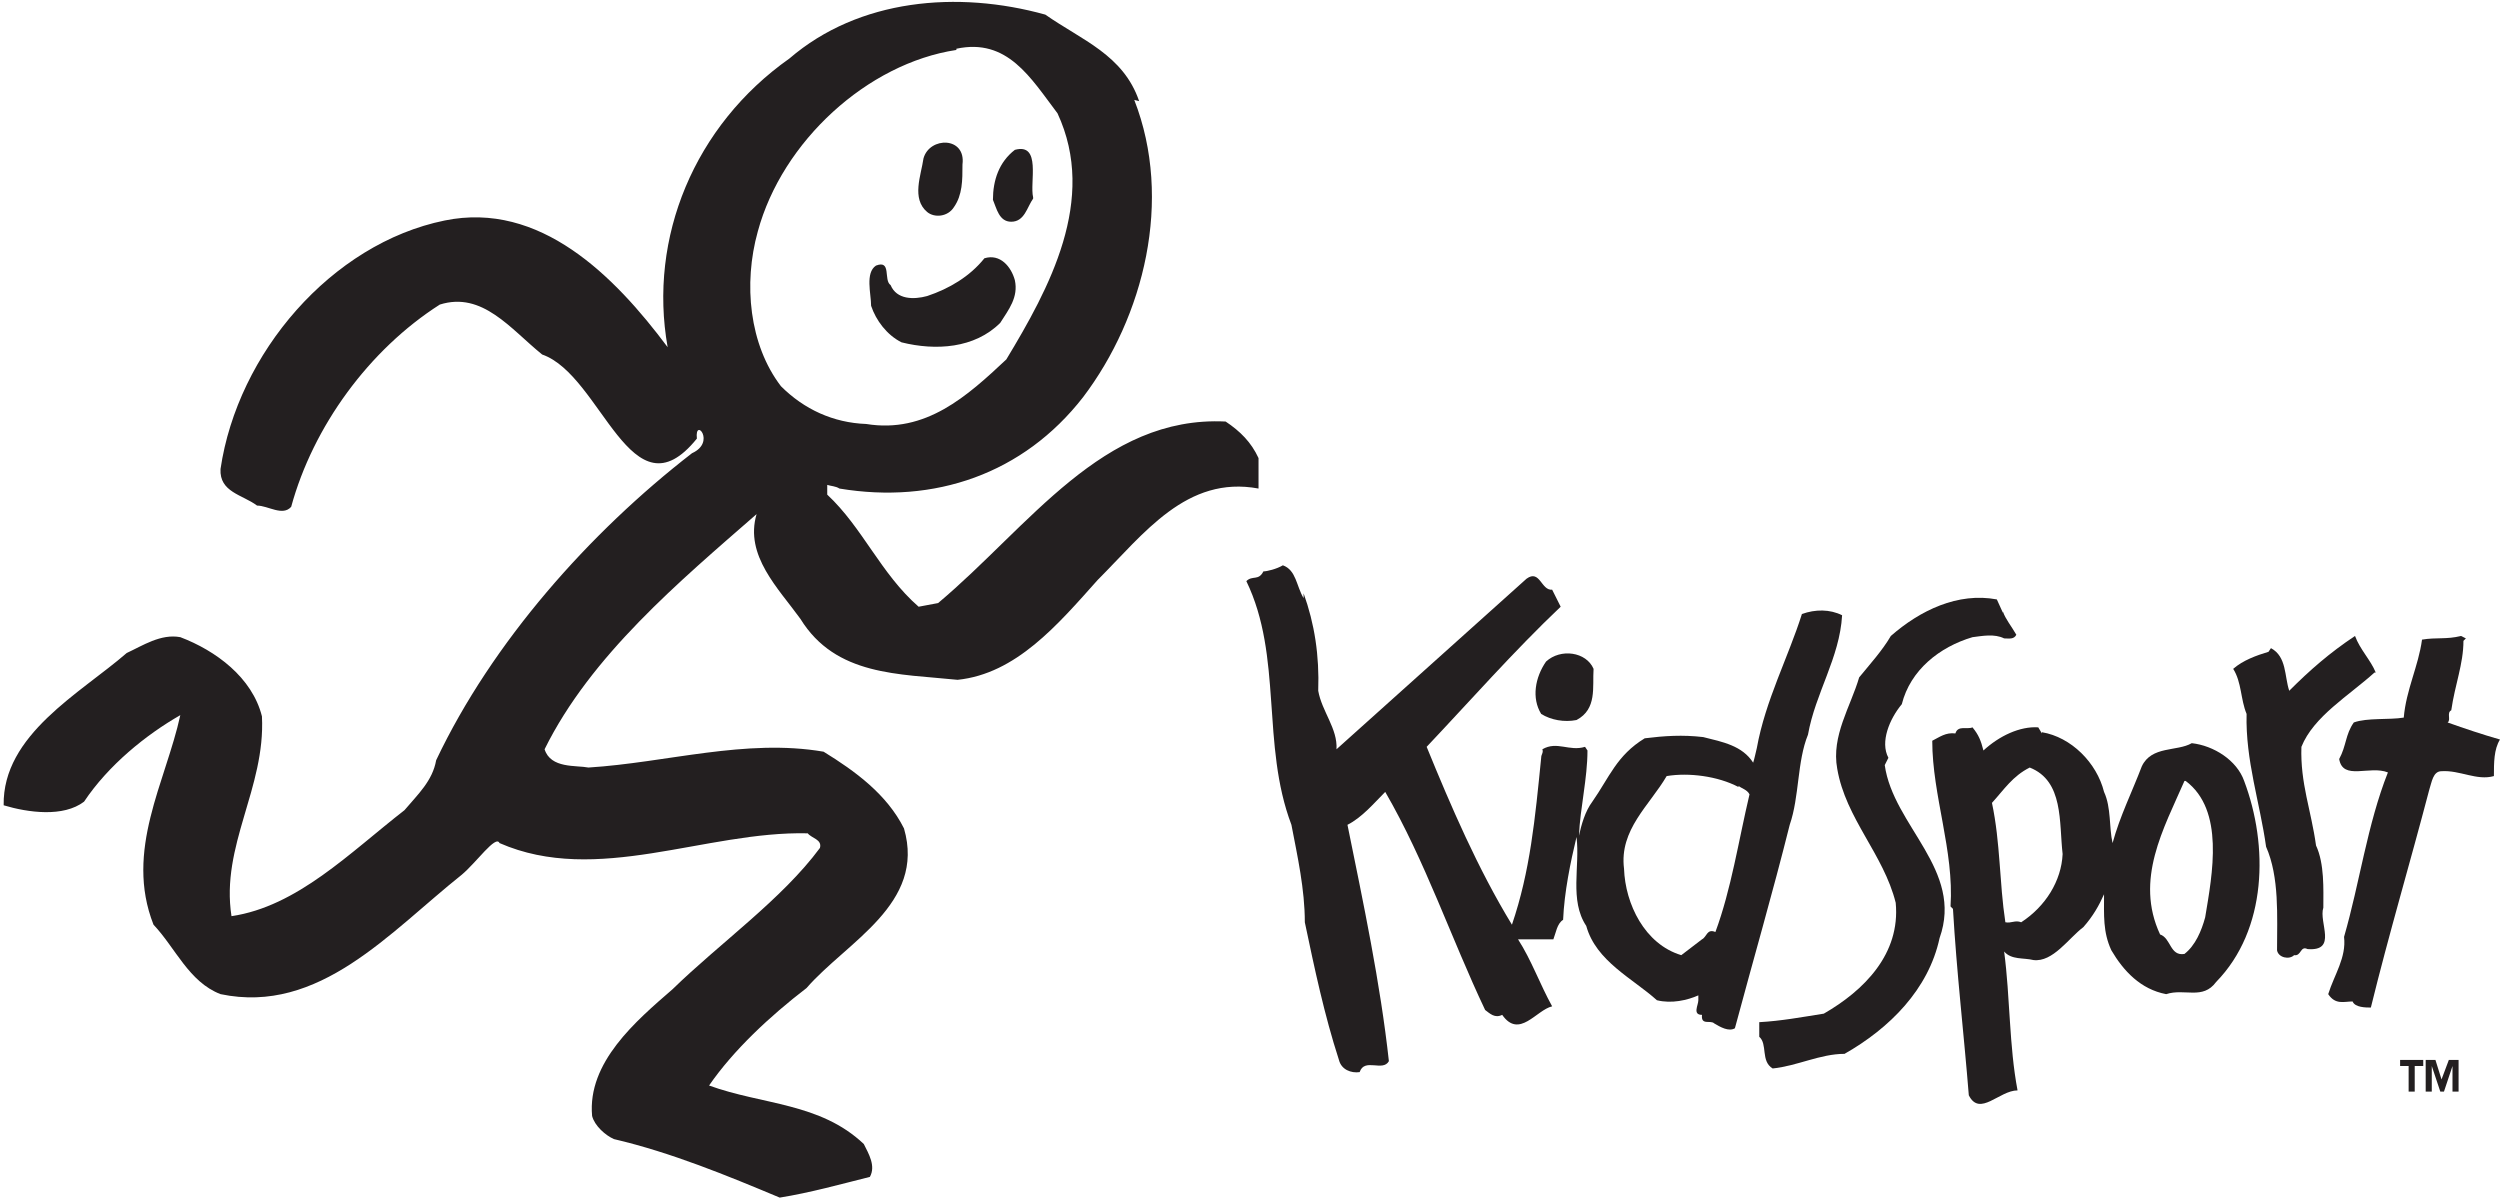 <?xml version="1.0" encoding="UTF-8"?><svg id="Layer_2" xmlns="http://www.w3.org/2000/svg" xmlns:xlink="http://www.w3.org/1999/xlink" viewBox="0 0 205.2 98.3"><defs><style>.cls-1{fill:none;}.cls-2{fill:#231f20;}.cls-3{clip-path:url(#clippath);}</style><clipPath id="clippath"><rect class="cls-1" width="205.2" height="98.3"/></clipPath></defs><g id="Layer_1-2"><path class="cls-2" d="M79,13.5c0,1.3,0,2.5-.7,3.5-.5.8-1.6.9-2.2.4-1.3-1.1-.5-3-.3-4.4.5-1.8,3.5-1.8,3.2.5h0Z"/><path class="cls-2" d="M84.8,16.3c-.5.7-.7,1.9-1.8,1.9-1,0-1.2-1.1-1.5-1.8,0-1.6.5-3.1,1.8-4.1,2.2-.6,1.2,2.7,1.5,3.9h0v.1Z"/><g class="cls-3"><path class="cls-2" d="M83.3,23c.3,1.4-.5,2.4-1.2,3.5-2.1,2.1-5.3,2.3-8.1,1.6-1.2-.6-2.1-1.8-2.5-3,0-1-.5-2.7.4-3.3,1.3-.5.6,1.2,1.2,1.6.5,1.2,1.9,1.2,3,.9,1.8-.6,3.5-1.6,4.7-3.1,1.3-.4,2.2.7,2.5,1.8h0Z"/><path class="cls-2" d="M78.5,4.1c-7.3,1.1-14.3,7.5-16.3,14.9-1.2,4.3-.7,9.3,1.9,12.7,1.9,1.9,4.3,3,7,3.1,4.9.8,8.3-2.3,11.5-5.3,3.5-5.8,7.5-13.1,4.2-20.2-2.2-2.9-4.1-6.2-8.3-5.3h0v.1ZM93.1,8.2c3.2,8.2.8,17.8-4.2,24.4-4.9,6.3-12.2,8.8-20,7.5-.3-.2-.7-.2-1-.3v.8c2.9,2.7,4.4,6.5,7.5,9.2l1.6-.3c7.5-6.3,13.5-15.4,23.6-14.9,1.2.8,2.1,1.7,2.7,3v2.5c-5.9-1.1-9.4,3.7-13.2,7.5-3.3,3.7-6.7,7.7-11.5,8.2-4.8-.5-10-.3-12.9-5-1.8-2.5-4.6-5.2-3.6-8.6-6.3,5.5-13.6,11.6-17.4,19.3.5,1.6,2.6,1.3,3.6,1.5,6.4-.4,12.9-2.4,19.3-1.3,2.6,1.6,5.2,3.5,6.6,6.3,1.8,6.2-4.7,9.3-8,13.1-3,2.3-6,5.1-8,8,4.4,1.6,9.1,1.4,12.7,4.8.4.8,1,1.8.5,2.7-2.4.6-4.9,1.3-7.4,1.7-4.3-1.8-8.9-3.7-13.6-4.8-.7-.3-1.6-1.1-1.8-1.9-.4-4.4,3.6-7.8,6.6-10.4,3.9-3.8,9-7.4,12.1-11.6.2-.7-.7-.8-1-1.2-8.4-.2-17.3,4.3-25.3.8-.3-.7-1.9,1.6-3.1,2.6-5.9,4.7-11.7,11.5-19.8,9.8-2.6-1-3.7-3.8-5.5-5.7-2.4-6.1,1-11.7,2.2-17.2-2.8,1.6-5.9,4.1-7.9,7.1-1.7,1.3-4.6.9-6.6.3-.1-5.8,6.3-9.2,10.1-12.5,1.3-.6,2.8-1.6,4.4-1.3,2.9,1.1,5.9,3.3,6.7,6.5.3,5.9-3.4,10.6-2.5,16.4,5.4-.8,9.7-5.2,14.2-8.7,1.1-1.3,2.3-2.4,2.6-4.1,4.6-9.7,12.6-18.7,21-25.2,2-.9.2-3,.4-1.2-5.4,6.7-7.8-5.2-12.7-6.9-2.6-2.1-4.9-5.2-8.4-4.1-5.8,3.7-10.4,10-12.2,16.6-.7.8-1.9-.1-2.8-.1-1.2-.9-3.1-1.1-3-3,1.4-9.5,9.1-18.5,18.4-20.4,7.8-1.6,13.9,4.5,18.3,10.4-1.6-9,2.2-18.2,10-23.7C70.5-.1,78.6-.8,85.8,1.2c3,2.1,6.4,3.3,7.7,7.1h0l-.4-.1Z"/></g><path class="cls-2" d="M130.8,54.9c-.1,1.5.3,3.3-1.4,4.2-1,.2-2.1,0-2.9-.5-.8-1.3-.5-3,.4-4.3,1.2-1.1,3.3-.8,3.9.6h0Z"/><path class="cls-2" d="M164.4,50.2c.2.6.7,1.2,1.1,1.9-.2.4-.6.3-1,.3-.8-.4-1.8-.2-2.6-.1-2.7.8-5.1,2.7-5.8,5.5-1,1.2-1.8,3.1-1.1,4.4l-.3.6c.7,5,6.5,8.6,4.5,14.2-.9,4.2-4.1,7.4-7.8,9.5-2,0-3.9,1-5.9,1.2-1-.6-.4-2-1.1-2.6v-1.2c1.8-.1,3.4-.4,5.3-.7,3.3-1.9,6.3-4.9,5.9-9.1-1-4-4.1-6.9-4.8-11-.5-2.7,1.1-5.1,1.8-7.5.9-1.1,1.9-2.2,2.6-3.4,2.4-2.1,5.5-3.6,8.7-3l.5,1.1h0v-.1Z"/><path class="cls-2" d="M202.2,52.6c0,1.9-.7,3.6-1,5.7-.4.2,0,.8-.3,1,1.4.5,2.9,1,4.3,1.4-.5.8-.5,1.9-.5,3-1.4.4-2.8-.5-4.3-.4-.7,0-.8.9-1,1.5-1.6,6.1-3.3,11.8-4.8,17.9-.4,0-1.3,0-1.5-.5-.7,0-1.4.3-2-.6.5-1.6,1.5-3,1.3-4.7,1.3-4.5,1.9-9.2,3.6-13.5-1.5-.6-3.7.7-4-1.1.6-1.1.5-2,1.2-3,1.1-.4,2.9-.2,4.1-.4.2-2.3,1.2-4.2,1.5-6.4,1.2-.2,2,0,3.2-.3l.4.2h0l-.2.2Z"/><path class="cls-2" d="M194.9,55.2c-2.1,1.9-5,3.6-6,6.1-.1,3,.8,5.2,1.2,8.1.7,1.5.6,3.6.6,5.1-.4,1.2,1.2,3.6-1.3,3.4-.6-.3-.5.6-1.1.5-.4.4-1.3.2-1.4-.4,0-2.8.2-6-.9-8.5-.5-3.6-1.7-7.1-1.6-10.9-.5-1.2-.4-2.6-1.1-3.7.8-.7,1.9-1.1,2.9-1.4l.2-.3c1.3.7,1.1,2.3,1.5,3.5,1.7-1.7,3.3-3.1,5.4-4.5.4,1.1,1.3,2,1.7,3h-.1Z"/><path class="cls-2" d="M179.3,64.1c-1.7,3.9-4.1,8.1-2,12.6.9.3.8,1.8,2,1.6.9-.7,1.4-1.9,1.7-3,.6-3.6,1.6-8.8-1.6-11.2h-.1ZM166.6,63c-1.4.7-2.1,1.8-3.1,2.9.7,3.3.6,6.5,1.1,9.8.5.1.8-.2,1.3,0,2-1.3,3.3-3.4,3.4-5.6-.3-2.6.1-6-2.7-7.1h0ZM167.6,60.1c2.4.4,4.5,2.5,5.1,4.9.6,1.3.4,2.9.7,4.2.6-2.2,1.6-4.2,2.4-6.3.8-1.7,2.9-1.2,4.1-1.9,1.8.2,3.7,1.4,4.3,3.1,2,5.3,1.9,12.2-2.3,16.5-1.1,1.5-2.6.5-4.1,1-2.1-.4-3.5-1.9-4.5-3.6-.7-1.5-.6-2.9-.6-4.6-.4.9-.9,1.8-1.7,2.7-1.2.9-2.5,2.9-4.1,2.7-.8-.2-1.8,0-2.4-.7.5,3.8.4,7.7,1.1,11.4-1.5,0-3.1,2.2-4,.4-.4-5-1-10.1-1.3-15.3l-.2-.2c.3-4.6-1.5-9.1-1.5-13.6.6-.3,1.1-.7,1.9-.6.2-.7,1-.3,1.4-.5.5.6.7,1.1.9,1.9,1.3-1.2,3-2,4.5-1.9l.3.5h0v-.1Z"/><path class="cls-2" d="M142.7,64.6c-1.7-.9-4.1-1.2-5.9-.9-1.4,2.4-3.9,4.4-3.5,7.6.1,2.9,1.7,6.2,4.7,7.1l1.7-1.3c.4-.2.4-.9,1.1-.6,1.3-3.5,1.9-7.5,2.8-11.3-.2-.4-.7-.5-.9-.7h0v.1ZM107,48.7c.9,2.5,1.3,5.1,1.2,8,.3,1.7,1.6,3.1,1.5,4.8l15.6-14c1.1-.8,1.2,1,2.1.9l.7,1.4c-3.8,3.6-7.5,7.8-11,11.5,2,4.9,4.2,10,7,14.6,1.5-4.4,1.9-8.7,2.4-13.7,0-.3.2-.4.1-.7,1.2-.7,2.2.2,3.5-.2l.2.3c0,2.3-.6,4.7-.7,7,.2-.9.5-2,1.1-2.8,1.4-2,2-3.8,4.3-5.2,1.6-.2,3.1-.3,4.8-.1,1.6.4,3.2.7,4.1,2.1.1-.3.2-.8.3-1.2.7-3.9,2.6-7.5,3.7-11,1.1-.4,2.3-.4,3.3.1-.2,3.5-2.2,6.4-2.8,9.8-.9,2.2-.7,5.1-1.5,7.4-1.4,5.6-3,11.1-4.5,16.7-.5.3-1.2-.1-1.7-.4-.3-.3-1.1.2-1-.7-.8,0-.3-.8-.3-1.2v-.4c-.9.4-2.2.7-3.4.4-2-1.8-5-3.2-5.8-6.1-1.4-2.1-.5-4.9-.8-7.3-.5,2.1-1,4.5-1.1,6.8-.5.3-.6,1.1-.8,1.6h-2.9c1.1,1.7,1.8,3.7,2.8,5.5-1.3.3-2.7,2.7-4.1.7-.6.3-1-.1-1.4-.4-2.8-5.9-4.9-12.2-8.2-17.9-.9.9-1.9,2.1-3.1,2.7,1.3,6.4,2.7,13,3.4,19.4-.5.9-2-.3-2.4.9-.7.1-1.5-.2-1.7-1-1.2-3.7-2-7.5-2.8-11.3,0-2.7-.6-5.4-1.1-8-2.5-6.6-.7-13.8-3.7-20,.5-.5,1,0,1.4-.8.3,0,1.1-.2,1.6-.5,1.1.4,1.1,1.7,1.7,2.7h0v-.4Z"/><path class="cls-2" d="M201.8,87v2.6h-.5v-2.1l-.7,2.1h-.3l-.7-2.1v2.1h-.5v-2.6h.8l.5,1.6.6-1.6h.8,0ZM198.9,87v.5h-.7v2.1h-.5v-2.1h-.7v-.5h2-.1Z"/></g></svg>